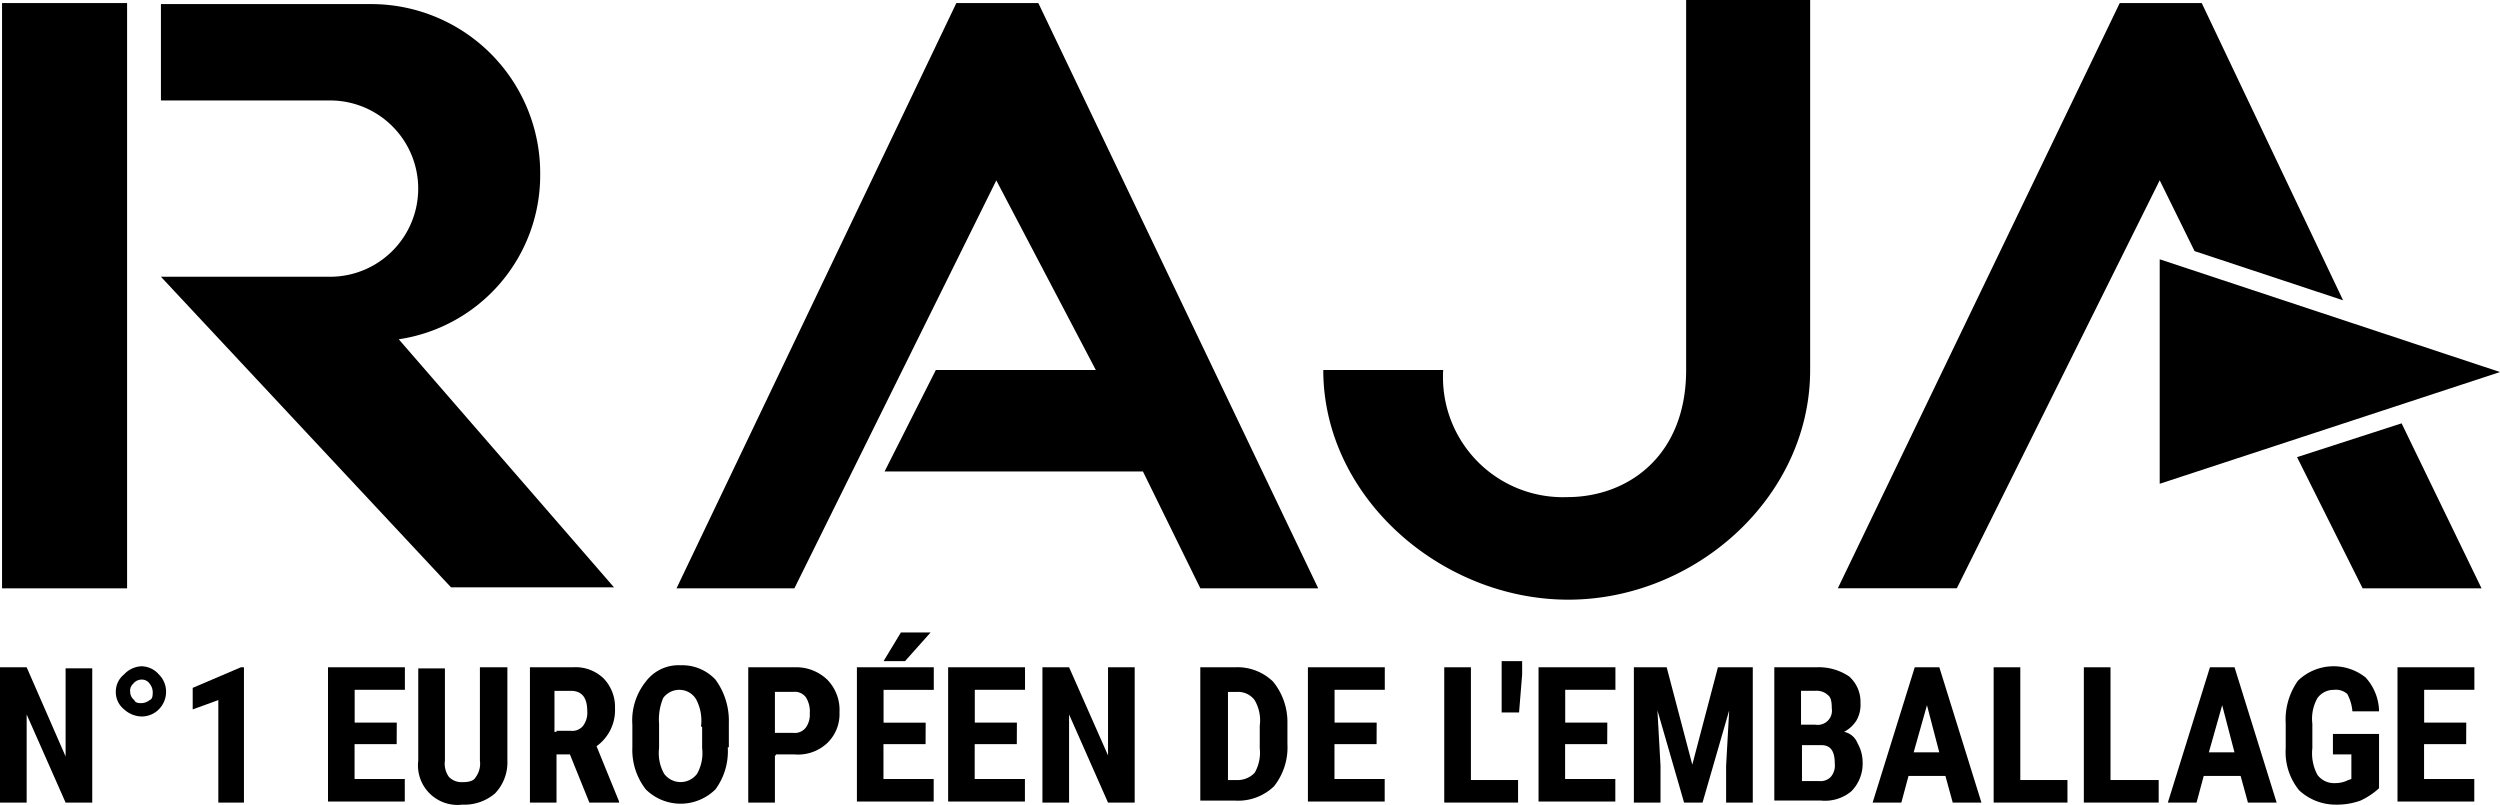 <svg xmlns="http://www.w3.org/2000/svg" width="130.63" height="42.044" viewBox="0 0 130.63 42.044"><defs><style>.a{fill:#000;}</style></defs><g transform="translate(-1048 -15196.131)"><path class="a" d="M232.263,77.2l4.178,8.623h-6.213L226.8,78.967Z" transform="translate(941.225 15141.051)"/><path class="a" d="M79.572,60.676h13.5l3,6.106h6.159L87.606,36.2H83.322L68.7,66.782h6.159L85.41,45.466l5.2,9.908H82.25Z" transform="translate(1014.649 15160.091)"/><path class="a" d="M200.639,49.161l-1.821-3.7-10.6,21.316H182L196.729,36.2h4.285L208.4,51.732Z" transform="translate(962.031 15160.091)"/><path class="a" d="M213.4,72.929l17.782-5.838L213.4,61.2Z" transform="translate(947.449 15148.48)"/><path class="a" d="M131.8,55.235c0,6.641,6.159,12,12.8,12s12.64-5.356,12.64-12V35.9H150.76V55.235c0,4.5-3.053,6.641-6.213,6.641a6.266,6.266,0,0,1-6.481-6.641Z" transform="translate(985.344 15160.23)"/><path class="a" d="M9.434,36.2H2.9V66.782H9.434Z" transform="translate(1045.207 15160.091)"/><path class="a" d="M18.4,41.335h8.837a4.606,4.606,0,0,1,0,9.212H18.4L33.557,66.775h8.516L30.826,53.814a8.666,8.666,0,0,0,7.391-8.623,8.835,8.835,0,0,0-8.73-8.891H18.4Z" transform="translate(1038.009 15160.045)"/><g transform="translate(1048 15229.177)"><path class="a" d="M7.574,108.07H6.128l-2.035-4.606v4.606H2.7V101H4.093l2.035,4.66v-4.606H7.52v7.016Z" transform="translate(-2.7 -99.179)"/><path class="a" d="M14,102.239a1.144,1.144,0,0,1,.428-.91,1.32,1.32,0,0,1,.911-.428,1.226,1.226,0,0,1,.911.428,1.254,1.254,0,0,1,.375.91,1.292,1.292,0,0,1-.375.91,1.254,1.254,0,0,1-.911.375,1.4,1.4,0,0,1-.911-.375A1.144,1.144,0,0,1,14,102.239Zm1.339.589a.712.712,0,0,0,.428-.161c.161-.054.161-.268.161-.428a.712.712,0,0,0-.161-.428.487.487,0,0,0-.428-.214.553.553,0,0,0-.428.214.489.489,0,0,0-.161.428.553.553,0,0,0,.214.428C15.018,102.828,15.232,102.828,15.339,102.828Z" transform="translate(-7.948 -99.133)"/><path class="a" d="M24.178,108.07H22.839v-5.356L21.5,103.2v-1.125L24.017,101h.161Z" transform="translate(-11.431 -99.179)"/><path class="a" d="M38.288,105.017h-2.2v1.821h2.624v1.178H34.7V101h4.017v1.178H36.093v1.714h2.2Z" transform="translate(-17.561 -99.179)"/><path class="a" d="M48.16,101v4.874a2.345,2.345,0,0,1-.643,1.714,2.459,2.459,0,0,1-1.714.589,2.065,2.065,0,0,1-2.3-2.3v-4.82h1.393v4.82a1.181,1.181,0,0,0,.214.857.925.925,0,0,0,.7.268c.321,0,.589-.054.7-.268a1.181,1.181,0,0,0,.214-.857V101Z" transform="translate(-21.648 -99.179)"/><path class="a" d="M56.489,105.552h-.7v2.517H54.4V101h2.249a2.1,2.1,0,0,1,1.607.589,2.143,2.143,0,0,1,.589,1.553,2.318,2.318,0,0,1-.964,1.982l1.178,2.892v.054H57.506Zm-.7-1.232h.75a.721.721,0,0,0,.643-.268,1.133,1.133,0,0,0,.214-.75c0-.7-.268-1.071-.857-1.071h-.857v2.142h.107Z" transform="translate(-26.71 -99.179)"/><path class="a" d="M69.381,105.085a3.354,3.354,0,0,1-.643,2.2,2.586,2.586,0,0,1-3.642,0,3.364,3.364,0,0,1-.7-2.2v-1.178a3.237,3.237,0,0,1,.7-2.249,2.141,2.141,0,0,1,1.821-.857,2.378,2.378,0,0,1,1.821.75,3.633,3.633,0,0,1,.7,2.249v1.285Zm-1.393-1.125a2.368,2.368,0,0,0-.268-1.393,1.014,1.014,0,0,0-.857-.482,1.041,1.041,0,0,0-.857.428,2.891,2.891,0,0,0-.214,1.339v1.285a2.178,2.178,0,0,0,.268,1.339,1.071,1.071,0,0,0,1.714,0,2.178,2.178,0,0,0,.268-1.339v-1.125h-.054Z" transform="translate(-31.354 -99.086)"/><path class="a" d="M77.093,105.606v2.464H75.7V101h2.41a2.345,2.345,0,0,1,1.714.643,2.262,2.262,0,0,1,.643,1.714,2.1,2.1,0,0,1-.643,1.607,2.235,2.235,0,0,1-1.714.589h-.964v.054Zm0-1.178h.964a.721.721,0,0,0,.643-.268,1.133,1.133,0,0,0,.214-.75,1.359,1.359,0,0,0-.214-.857.721.721,0,0,0-.643-.268h-.964Z" transform="translate(-36.602 -99.179)"/><path class="a" d="M89.888,103.438h-2.2v1.821h2.624v1.178H86.3V99.421h4.017V100.6H87.693v1.714h2.2ZM88.6,97.6h1.553l-1.339,1.5H87.693Z" transform="translate(-41.525 -97.6)"/><path class="a" d="M98.788,105.017h-2.2v1.821h2.624v1.178H95.2V101h4.017v1.178H96.593v1.714h2.2Z" transform="translate(-45.658 -99.179)"/><path class="a" d="M109.22,108.07h-1.393l-2.035-4.606v4.606H104.4V101h1.393l2.035,4.606V101h1.393Z" transform="translate(-49.931 -99.179)"/><path class="a" d="M119.8,108.07V101h1.821a2.664,2.664,0,0,1,1.982.75,3.335,3.335,0,0,1,.75,2.142v1.125a3.274,3.274,0,0,1-.7,2.2,2.708,2.708,0,0,1-2.035.75H119.8Zm1.446-5.838v4.66h.428a1.241,1.241,0,0,0,.964-.375,2.092,2.092,0,0,0,.268-1.285v-1.178a2.082,2.082,0,0,0-.268-1.339,1.071,1.071,0,0,0-.911-.428h-.482Z" transform="translate(-57.082 -99.179)"/><path class="a" d="M133.888,105.017h-2.2v1.821h2.624v1.178H130.3V101h4.017v1.178h-2.624v1.714h2.2Z" transform="translate(-61.959 -99.179)"/><path class="a" d="M144.993,106.891h2.464v1.178H143.6V101h1.393v5.891Z" transform="translate(-68.135 -99.179)"/><path class="a" d="M150.271,101.1l-.161,1.982h-.91V100.4h1.071Z" transform="translate(-70.736 -98.9)"/><path class="a" d="M156.388,105.017h-2.2v1.821h2.624v1.178H152.8V101h4.017v1.178h-2.624v1.714h2.2Z" transform="translate(-72.408 -99.179)"/><path class="a" d="M163.814,101l1.339,5.088L166.492,101h1.821v7.07H166.92v-1.928l.161-2.892-1.393,4.82h-.964l-1.393-4.82.161,2.892v1.928H162.1V101Z" transform="translate(-76.727 -99.179)"/><path class="a" d="M175.8,108.07V101H178a2.825,2.825,0,0,1,1.714.482,1.775,1.775,0,0,1,.589,1.393,1.641,1.641,0,0,1-.214.91,1.7,1.7,0,0,1-.643.589.956.956,0,0,1,.7.589,2,2,0,0,1,.268.964,2.057,2.057,0,0,1-.589,1.553,2.147,2.147,0,0,1-1.607.482H175.8v.107Zm1.446-4.07h.7a.744.744,0,0,0,.857-.857c0-.375-.054-.589-.214-.7a.854.854,0,0,0-.643-.214h-.75V104Zm0,1.018v1.928h.911a.732.732,0,0,0,.589-.214.909.909,0,0,0,.214-.7c0-.643-.214-.964-.7-.964h-1.018Z" transform="translate(-83.089 -99.179)"/><path class="a" d="M189.2,106.677h-1.928l-.375,1.393h-1.5l2.2-7.07h1.285l2.2,7.07h-1.5Zm-1.66-1.232h1.339l-.643-2.464Z" transform="translate(-87.548 -99.179)"/><path class="a" d="M198.593,106.891h2.464v1.178H197.2V101h1.393v5.891Z" transform="translate(-93.028 -99.179)"/><path class="a" d="M207.446,106.891h2.464v1.178H206V101h1.393v5.891Z" transform="translate(-97.115 -99.179)"/><path class="a" d="M218,106.677h-1.928l-.375,1.393h-1.5l2.2-7.07h1.285l2.2,7.07h-1.5Zm-1.66-1.232h1.339l-.643-2.464Z" transform="translate(-100.923 -99.179)"/><path class="a" d="M230.574,107.274a3.787,3.787,0,0,1-.964.643,3.6,3.6,0,0,1-1.285.214,2.806,2.806,0,0,1-1.928-.75,3.164,3.164,0,0,1-.7-2.2V103.9a3.515,3.515,0,0,1,.643-2.249,2.678,2.678,0,0,1,3.535-.161,2.693,2.693,0,0,1,.7,1.767h-1.393a2.3,2.3,0,0,0-.268-.91.909.909,0,0,0-.7-.214,1.041,1.041,0,0,0-.857.428,2.178,2.178,0,0,0-.268,1.339v1.285a2.368,2.368,0,0,0,.268,1.393,1.071,1.071,0,0,0,.91.428,1.483,1.483,0,0,0,.7-.161l.161-.054v-1.285h-.964v-1.071h2.41v2.892h0Z" transform="translate(-106.264 -99.133)"/><path class="a" d="M240.188,105.017h-2.2v1.821h2.624v1.178H236.6V101h4.017v1.178h-2.624v1.714h2.2Z" transform="translate(-111.326 -99.179)"/></g></g></svg>